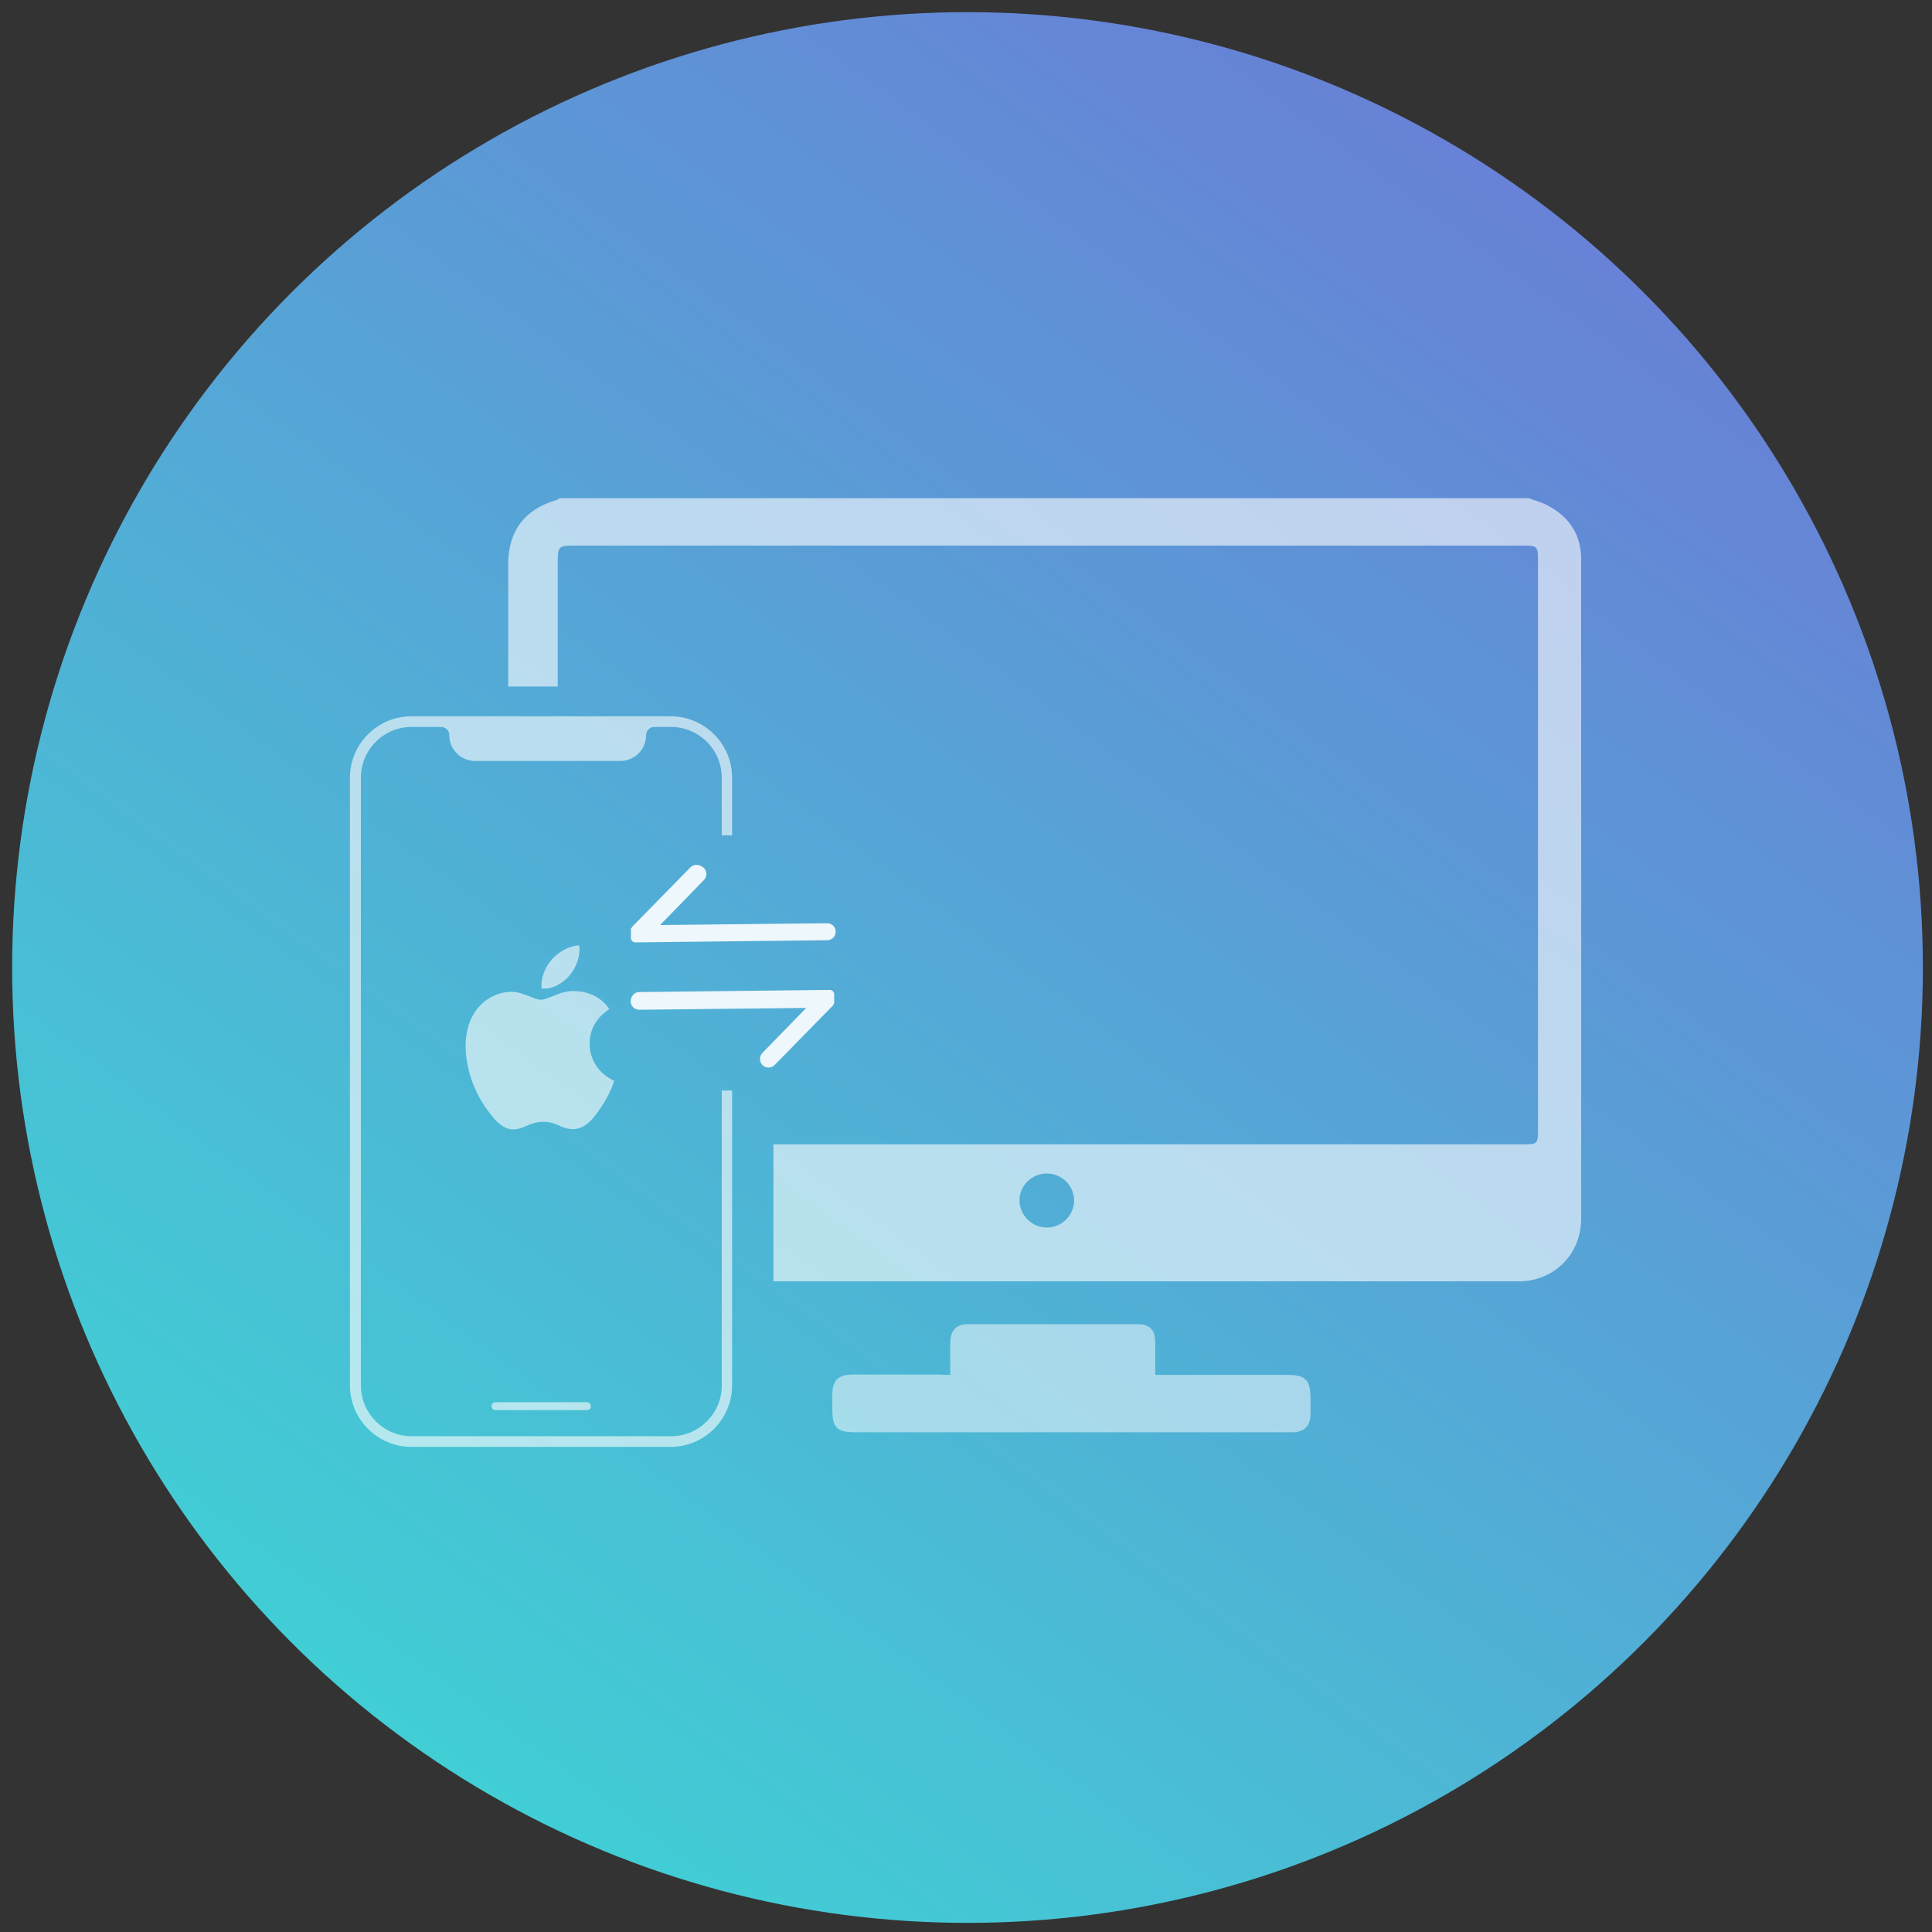 <?xml version="1.0" encoding="utf-8"?>
<!-- Generator: Adobe Illustrator 22.0.0, SVG Export Plug-In . SVG Version: 6.00 Build 0)  -->
<svg version="1.1" id="fp" xmlns="http://www.w3.org/2000/svg" xmlns:xlink="http://www.w3.org/1999/xlink" x="0px" y="0px"
	 viewBox="0 0 636 636" style="enable-background:new 0 0 636 636;" xml:space="preserve">
<rect x="0" y="0" width="636" height="636" fill="#333333" stroke="none"/>
<style type="text/css">
	.st0{fill:url(#SVGID_1_);}
	.st1{fill:url(#SVGID_2_);}
	.st2{fill:url(#SVGID_3_);}
	.st3{fill:url(#SVGID_4_);}
	.st4{opacity:0.6;fill:#FFFFFF;}
	.st5{opacity:0.6;}
	.st6{fill:#FFFFFF;}
	.st7{fill:url(#SVGID_5_);}
	.st8{fill:url(#SVGID_6_);}
	.st9{fill:url(#SVGID_7_);}
	.st10{fill:url(#SVGID_8_);}
	.st11{fill:url(#SVGID_9_);}
	.st12{fill:url(#SVGID_10_);}
	.st13{fill:url(#SVGID_11_);}
	.st14{fill:none;}
	.st15{fill:url(#SVGID_12_);}
	.st16{fill:url(#SVGID_13_);}
	.st17{fill:url(#SVGID_14_);}
	.st18{fill:url(#SVGID_15_);}
	.st19{fill:url(#SVGID_16_);}
	.st20{fill:url(#SVGID_17_);}
	.st21{fill:url(#SVGID_18_);}
	.st22{fill:url(#SVGID_19_);}
	.st23{fill:url(#SVGID_20_);}
	.st24{fill:url(#SVGID_21_);}
	.st25{fill:url(#SVGID_22_);}
	.st26{fill:url(#SVGID_23_);}
	.st27{fill:url(#SVGID_24_);}
	.st28{fill:url(#SVGID_25_);}
	.st29{fill:url(#SVGID_26_);}
	.st30{fill:url(#SVGID_27_);}
	.st31{fill:url(#SVGID_28_);}
	.st32{fill:url(#SVGID_29_);}
	.st33{fill:url(#SVGID_30_);}
	.st34{fill:url(#SVGID_31_);}
	.st35{fill:url(#SVGID_32_);}
	.st36{fill:url(#SVGID_33_);}
	.st37{fill:url(#SVGID_34_);}
	.st38{opacity:0.9;fill:#FFFFFF;}
	.st39{opacity:0.9;}
	.st40{opacity:0.5;fill:#FFFFFF;}
	.st41{opacity:0.2;fill:#FFFFFF;}
	.st42{opacity:0.8;}
	.st43{opacity:0.8;fill:#FFFFFF;}
	.st44{fill:url(#SVGID_35_);}
	.st45{fill:url(#SVGID_36_);}
	.st46{fill:url(#SVGID_37_);}
	.st47{fill:url(#SVGID_38_);}
	.st48{fill:url(#SVGID_39_);}
	.st49{fill:url(#SVGID_40_);}
	.st50{fill:url(#SVGID_41_);}
	.st51{fill:url(#SVGID_42_);}
	.st52{clip-path:url(#SVGID_44_);fill:#FFFFFF;}
	.st53{clip-path:url(#SVGID_46_);fill:#FFFFFF;}
	.st54{clip-path:url(#SVGID_48_);fill:#FFFFFF;}
	.st55{clip-path:url(#SVGID_50_);fill:#FFFFFF;}
	.st56{fill:url(#SVGID_51_);}
	.st57{fill:url(#SVGID_52_);}
	.st58{fill:url(#SVGID_53_);}
	.st59{fill:url(#SVGID_54_);}
	.st60{fill:url(#SVGID_55_);}
	.st61{fill:url(#SVGID_56_);}
	.st62{fill:url(#SVGID_57_);}
	.st63{fill:url(#SVGID_58_);}
	.st64{fill:url(#SVGID_59_);}
	.st65{fill:#7BABF1;}
	.st66{fill:#4C4372;}
	.st67{fill:#FD919E;}
	.st68{opacity:0.9;fill:#FFFFFF;stroke:#FFFFFF;stroke-width:3;stroke-miterlimit:10;}
	.st69{opacity:0.3;fill:#FFFFFF;}
</style>
<linearGradient id="SVGID_1_" gradientUnits="userSpaceOnUse" x1="65.098" y1="663.823" x2="881.098" y2="-448.177">
	<stop  offset="0" style="stop-color:#3ADCD5"/>
	<stop  offset="0.489" style="stop-color:#638AD6"/>
	<stop  offset="0.978" style="stop-color:#8D38D7"/>
</linearGradient>
<circle class="st0" cx="318.5" cy="318.5" r="314.5"/>
<path class="st4" d="M193.2,464.2h-30.1c-0.7,0-1.3-0.6-1.3-1.3c0-0.7,0.6-1.3,1.3-1.3h30.1c0.7,0,1.3,0.6,1.3,1.3
	C194.6,463.6,194,464.2,193.2,464.2L193.2,464.2z"/>
<path class="st4" d="M194.1,343.6c-0.1-7.6,6.2-11.2,6.5-11.4c-3.5-5.2-9-5.9-11-5.9c-4.7-0.5-9.1,2.8-11.5,2.8
	c-2.4,0-6-2.7-9.9-2.6c-5.1,0.1-9.8,3-12.4,7.5c-5.3,9.2-1.4,22.8,3.8,30.2c2.5,3.6,5.5,7.7,9.5,7.6c3.8-0.2,5.2-2.5,9.8-2.5
	c4.6,0,5.9,2.5,9.9,2.4c4.1-0.1,6.7-3.7,9.2-7.4c2.9-4.2,4.1-8.3,4.2-8.5C202.1,355.7,194.2,352.7,194.1,343.6L194.1,343.6z"/>
<path class="st4" d="M187.5,321.1c2.2-2.6,3.6-6.2,3.2-9.9c-3.1,0.1-6.9,2.1-9.1,4.7c-2,2.3-3.7,6-3.3,9.5
	C181.8,325.8,185.3,323.7,187.5,321.1L187.5,321.1z"/>
<path class="st38" d="M207.6,329.6c0,1.6,1.3,2.8,2.8,2.8l55-0.6L251,346.6c-1.1,1.1-1.1,2.9,0,4s2.9,1.1,4,0l19.2-19.6
	c0,0,0.1-0.1,0.1-0.1c0,0,0,0,0-0.1c0,0,0,0,0-0.1c0,0,0,0,0.1-0.1c0,0,0,0,0,0c0,0,0-0.1,0.1-0.1c0,0,0,0,0,0l0.1-0.1c0,0,0,0,0,0
	c0,0,0-0.1,0-0.1c0,0,0,0,0,0c0,0,0-0.1,0-0.1l0-0.1c0,0,0,0,0-0.1c0,0,0,0,0-0.1c0,0,0,0,0-0.1c0,0,0,0,0-0.1c0,0,0,0,0-0.1l0-0.1
	c0,0,0,0,0,0c0,0,0-0.1,0-0.1c0,0,0,0,0,0c0,0,0-0.1,0-0.1c0,0,0,0,0,0c0,0,0-0.1,0-0.1c0,0,0,0,0-0.1c0,0,0-0.1,0-0.1
	c0,0,0,0,0-0.1c0,0,0,0,0-0.1l0-0.3c0,0,0,0,0-0.1c0,0,0,0,0-0.1c0,0,0-0.1,0-0.1c0,0,0,0,0-0.1c0,0,0-0.1,0-0.1c0,0,0,0,0,0
	c0,0,0-0.1,0-0.1c0,0,0,0,0,0c0,0,0-0.1,0-0.1c0,0,0,0,0,0l0-0.1c0,0,0,0,0-0.1c0,0,0,0,0-0.1c0,0,0,0,0-0.1c0,0,0,0,0-0.1
	c0,0,0,0,0-0.1l0-0.1c0,0,0-0.1,0-0.1c0,0,0,0,0,0c0,0,0-0.1,0-0.1c0,0,0,0,0,0l-0.1-0.1c0,0,0,0,0,0c0,0,0-0.1-0.1-0.1c0,0,0,0,0,0
	c0,0,0,0-0.1-0.1s0,0,0-0.1c0,0,0,0,0-0.1c-0.1-0.1-0.1-0.1-0.2-0.2c0,0,0,0-0.1,0c0,0,0,0-0.1,0c0,0,0,0-0.1-0.1c0,0,0,0,0,0
	c0,0,0,0-0.1-0.1c0,0,0,0,0,0l-0.1-0.1c0,0,0,0,0,0c0,0-0.1,0-0.1,0c0,0,0,0,0,0c0,0-0.1,0-0.1,0l-0.1,0c0,0,0,0-0.1,0
	c0,0,0,0-0.1,0c0,0,0,0-0.1,0c0,0,0,0-0.1,0c0,0,0,0-0.1,0l-0.1,0c0,0,0,0,0,0c0,0-0.1,0-0.1,0c0,0,0,0,0,0c0,0-0.1,0-0.1,0
	c0,0,0,0,0,0c0,0-0.1,0-0.1,0c0,0,0,0-0.1,0c0,0-0.1,0-0.1,0c0,0,0,0-0.1,0c0,0,0,0-0.1,0l-62,0.7
	C208.8,326.8,207.6,328.1,207.6,329.6L207.6,329.6z M227.3,285.5l-19.2,19.6c0,0-0.1,0.1-0.1,0.1c0,0,0,0,0,0.1c0,0,0,0,0,0.1
	c0,0,0,0-0.1,0.1c0,0,0,0,0,0c0,0,0,0.1-0.1,0.1c0,0,0,0,0,0l-0.1,0.1c0,0,0,0,0,0c0,0,0,0.1,0,0.1c0,0,0,0,0,0c0,0,0,0.1,0,0.1
	l0,0.1c0,0,0,0,0,0.1c0,0,0,0,0,0.1c0,0,0,0,0,0.1c0,0,0,0,0,0.1c0,0,0,0,0,0.1l0,0.1c0,0,0,0,0,0c0,0,0,0.1,0,0.1c0,0,0,0,0,0
	c0,0,0,0.1,0,0.1c0,0,0,0,0,0c0,0,0,0.1,0,0.1c0,0,0,0,0,0.1c0,0,0,0.1,0,0.1c0,0,0,0,0,0.1c0,0,0,0,0,0.1l0,0.3c0,0,0,0,0,0.1
	c0,0,0,0,0,0.1c0,0,0,0.1,0,0.1c0,0,0,0,0,0.1c0,0,0,0.1,0,0.1c0,0,0,0,0,0c0,0,0,0.1,0,0.1c0,0,0,0,0,0c0,0,0,0.1,0,0.1
	c0,0,0,0,0,0l0,0.1c0,0,0,0,0,0.1c0,0,0,0,0,0.1c0,0,0,0,0,0.1c0,0,0,0,0,0.1c0,0,0,0,0,0.1l0,0.1c0,0,0,0.1,0,0.1c0,0,0,0,0,0
	c0,0,0,0.1,0,0.1c0,0,0,0,0,0l0.1,0.1c0,0,0,0,0,0c0,0,0,0.1,0.1,0.1c0,0,0,0,0,0c0,0,0,0,0.1,0.1c0,0,0,0,0,0.1c0,0,0,0,0,0.1
	c0.1,0.1,0.1,0.1,0.2,0.2c0,0,0,0,0.1,0c0,0,0,0,0.1,0c0,0,0,0,0.1,0.1c0,0,0,0,0,0c0,0,0.1,0,0.1,0.1c0,0,0,0,0,0l0.1,0.1
	c0,0,0,0,0,0c0,0,0.1,0,0.1,0c0,0,0,0,0,0c0,0,0.1,0,0.1,0l0.1,0c0,0,0,0,0.1,0c0,0,0,0,0.1,0c0,0,0,0,0.1,0c0,0,0,0,0.1,0
	c0,0,0,0,0.1,0l0.1,0c0,0,0,0,0,0c0,0,0.1,0,0.1,0c0,0,0,0,0,0c0,0,0.1,0,0.1,0c0,0,0,0,0,0c0,0,0.1,0,0.1,0c0,0,0,0,0.1,0
	c0,0,0.1,0,0.1,0c0,0,0,0,0.1,0c0,0,0,0,0.1,0l62-0.7c1.6,0,2.8-1.3,2.8-2.8c0-1.6-1.3-2.8-2.8-2.8l-55,0.6l14.4-14.8
	c1.1-1.1,1.1-2.9,0-4C230.2,284.4,228.4,284.4,227.3,285.5L227.3,285.5z M227.3,285.5"/>
<path class="st4" d="M509.5,166.4c-2-1.1-4.2-1.6-6.3-2.4h-319c-0.3,0.2-0.6,0.5-1,0.6c-10.4,3-15.9,10.2-15.9,21
	c0,18.4,0,18.4,0,36.8v3.6h16.3v-3.5c0-18.6,0-18.9,0-37.4c0-5.2,0.3-5.5,5.4-5.5c104,0,208,0,312,0c5.2,0,5.3,0.1,5.3,5.2v186.5
	c0,5.4,0,5.4-5.4,5.4c-74.1,0-148.2,0-222.4,0h-23.9v45.1h23.7c73.3,0,146.6,0,219.9,0c0.8,0,1.7,0,2.5,0
	c11.3-0.4,19.8-9.2,19.8-20.6c0-72.2,0-144.5,0-216.8C520.6,176.2,516.7,170.2,509.5,166.4z M344.8,404.1c-5,0.1-9.2-4-9.2-9
	c0-4.8,4.1-8.8,9-8.8c4.9,0,8.9,3.9,9,8.8C353.6,400,349.7,404,344.8,404.1z"/>
<path class="st40" d="M312.8,452.6c0-3.9,0-7.2,0-10.5c0.1-4.2,1.9-6.2,6-6.2c18.6,0,37.2,0,55.7,0c4,0,5.8,1.9,5.8,6
	c0,3.4,0,6.8,0,10.7h3.5c13.3,0,26.6,0,39.9,0c6.1,0,7.7,1.6,7.7,7.8c0,1.9,0.1,3.7,0,5.6c-0.2,3.5-2.1,5.3-5.5,5.5
	c-0.7,0-1.5,0-2.2,0c-47.3,0-94.7,0-142,0c-6.3,0-7.7-1.4-7.7-7.7c0-1.5,0-2.9,0-4.4c0-5.1,1.8-6.9,7-6.9c9.3,0,18.7,0,28,0
	C310.2,452.6,311.3,452.6,312.8,452.6L312.8,452.6z"/>
<path class="st4" d="M237.6,359v97.1c0,9.2-7.5,16.7-16.7,16.7h-85.4c-9.2,0-16.7-7.5-16.7-16.7V256c0-9.2,7.5-16.7,16.7-16.7h9.7
	c1.5,0,2.7,1.2,2.7,2.7c0,4.7,3.8,8.5,8.5,8.5h47.8c4.7,0,8.5-3.8,8.5-8.5c0-1.5,1.2-2.7,2.7-2.7h5.5c9.2,0,16.7,7.5,16.7,16.7v19
	h3.4v-19c0-11.1-9.1-20.2-20.2-20.2h-85.4c-11.1,0-20.2,9.1-20.2,20.2v200.1c0,11.1,9.1,20.2,20.2,20.2h85.4
	c11.1,0,20.2-9.1,20.2-20.2V359H237.6z"/>
</svg>
